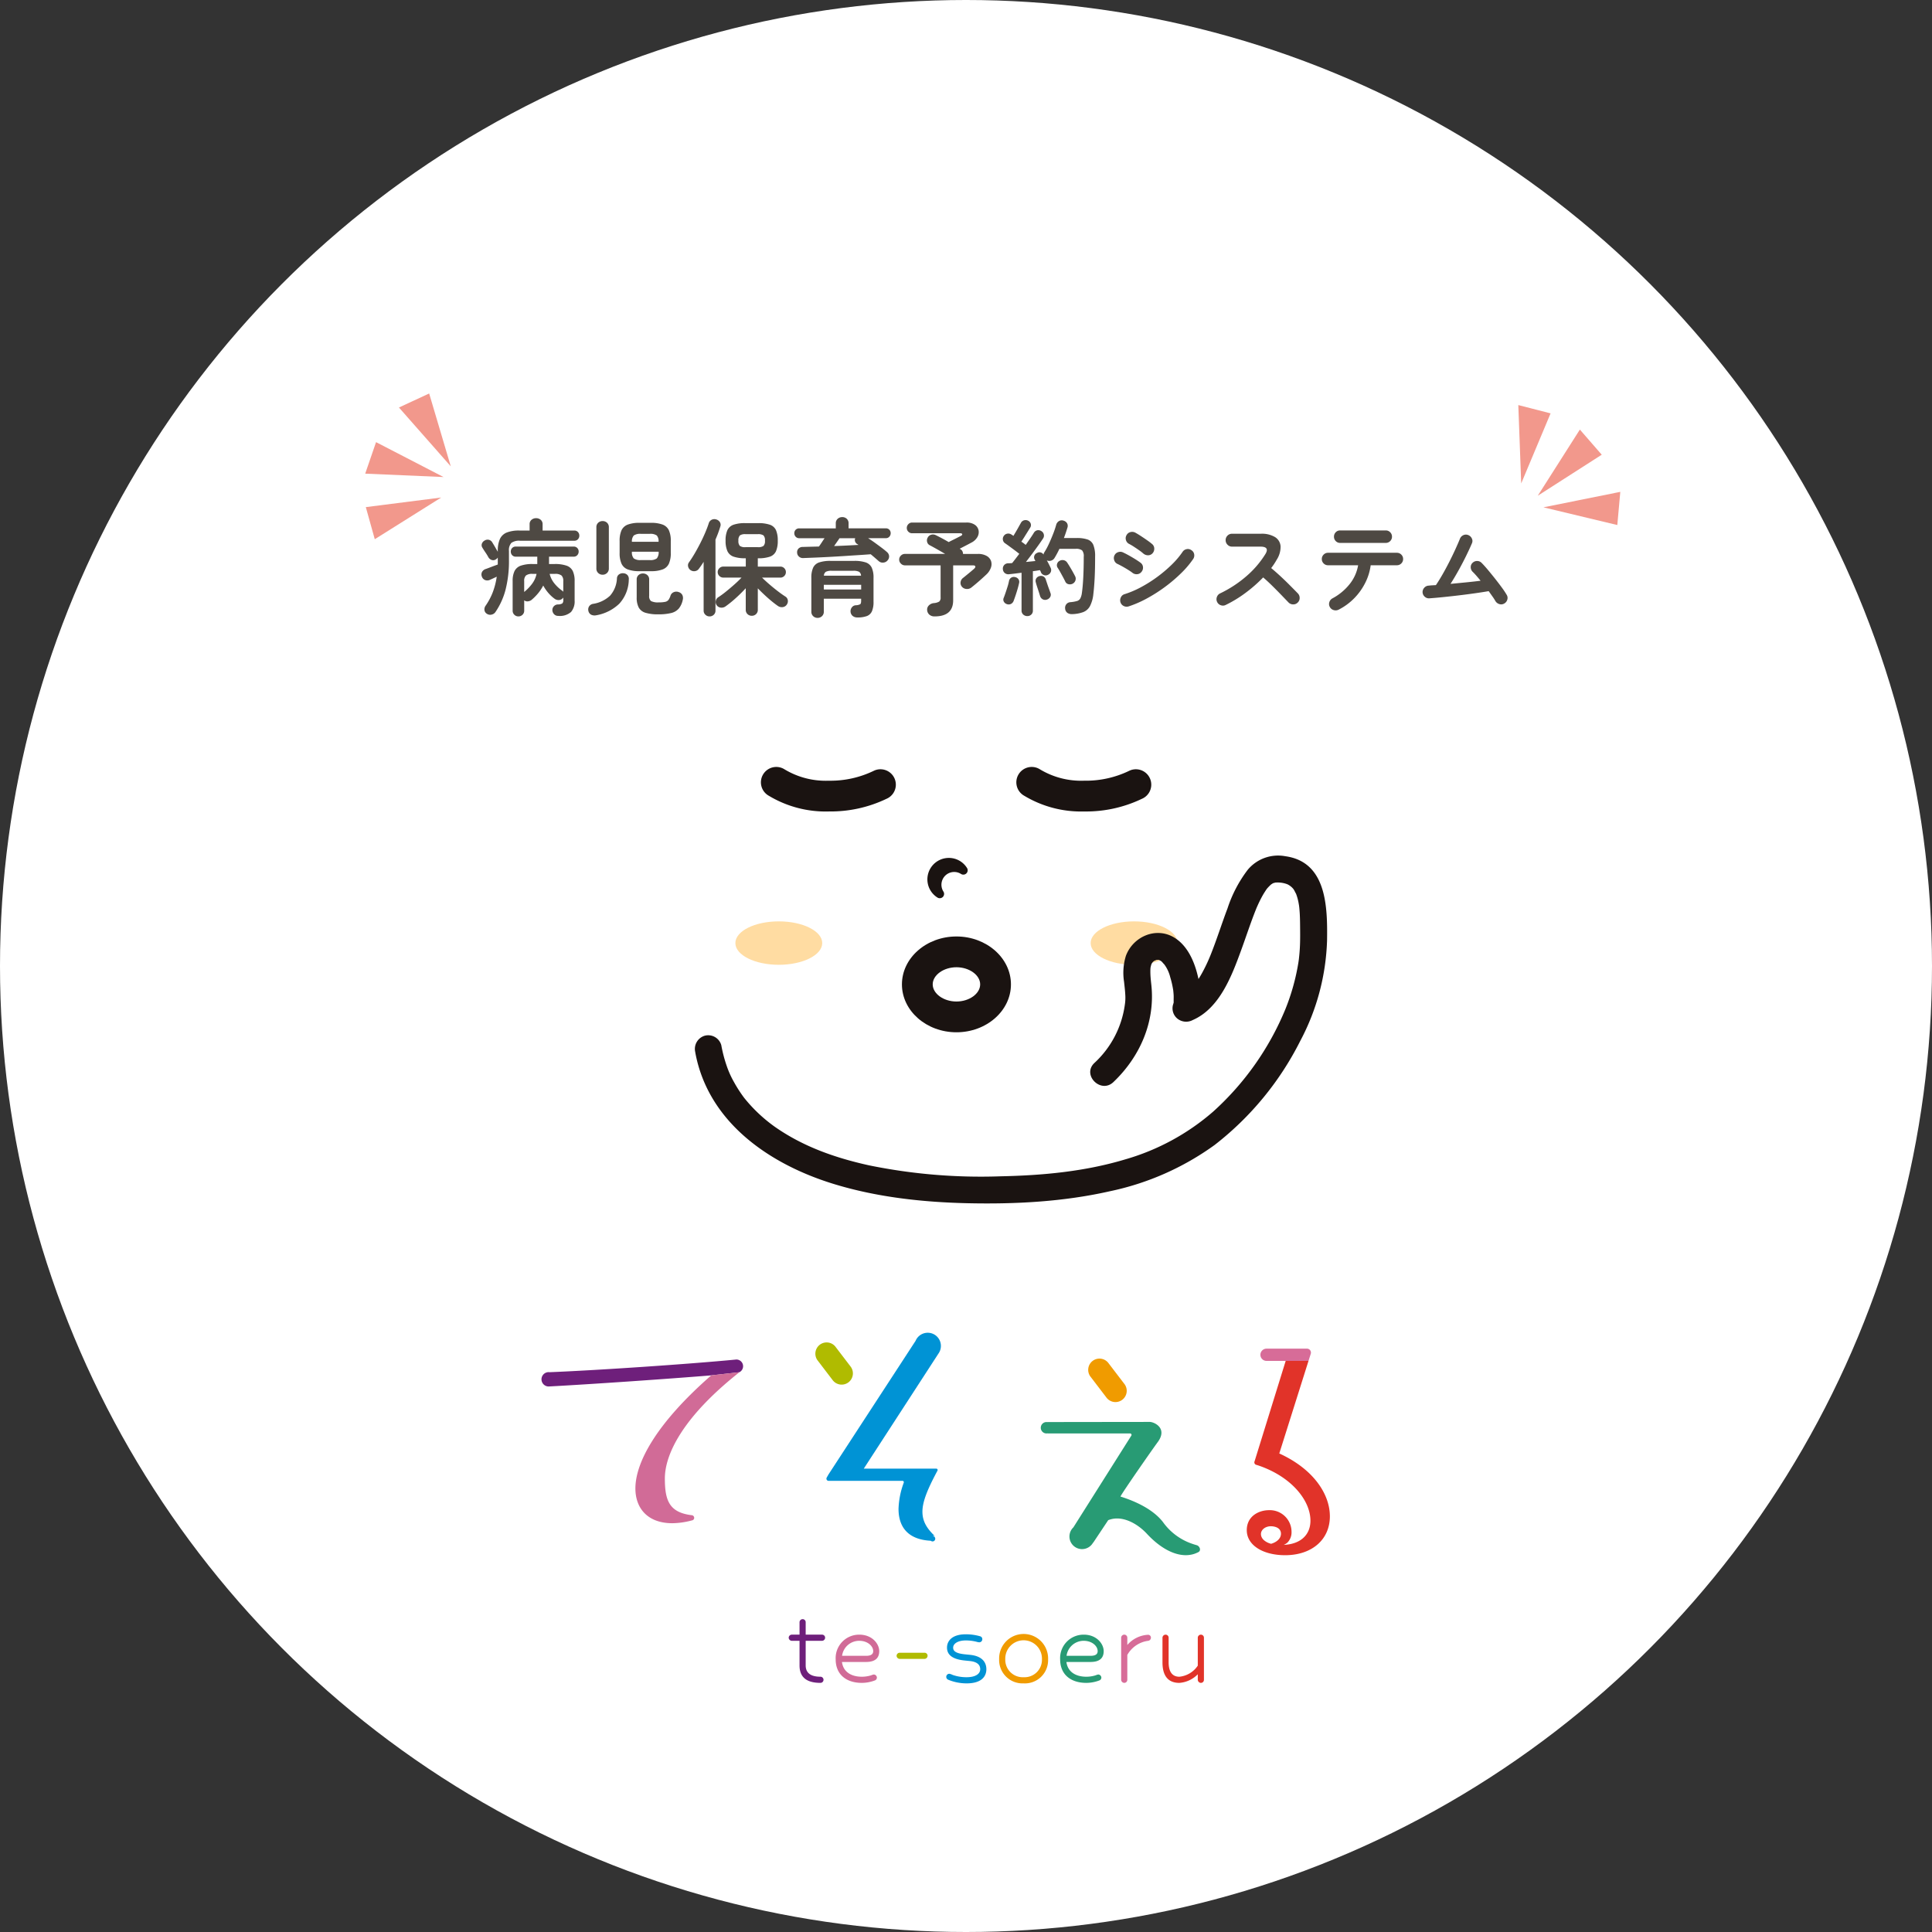 <svg xmlns="http://www.w3.org/2000/svg" xmlns:xlink="http://www.w3.org/1999/xlink" width="446" height="446" viewBox="0 0 446 446"><rect x="0" y="0" width="446" height="446" fill="#333333" stroke="none"/><defs><clipPath id="a"><rect width="182" height="211.529" fill="none"/></clipPath></defs><g transform="translate(-360 -125)"><circle cx="223" cy="223" r="223" transform="translate(360 125)" fill="#fff"/><path d="M-110.832,2.16a1.307,1.307,0,0,1-.924-.372,1.272,1.272,0,0,1-.4-.972V-6a5.189,5.189,0,0,1,.432-2.3,2.544,2.544,0,0,1,1.44-1.248,7.894,7.894,0,0,1,2.736-.384h1.08v-1.7h-4.968a1.072,1.072,0,0,1-.84-.348,1.2,1.2,0,0,1-.312-.828,1.156,1.156,0,0,1,.312-.816,1.091,1.091,0,0,1,.84-.336h13.368a1.091,1.091,0,0,1,.84.336,1.156,1.156,0,0,1,.312.816,1.2,1.2,0,0,1-.312.828,1.072,1.072,0,0,1-.84.348h-5.688v1.7h1.3a7.982,7.982,0,0,1,2.76.384A2.494,2.494,0,0,1-98.268-8.3a5.317,5.317,0,0,1,.42,2.3v4.512a3.752,3.752,0,0,1-.828,2.628,3.93,3.93,0,0,1-2.964.9,1.244,1.244,0,0,1-.936-.372,1.444,1.444,0,0,1-.408-.9,1.273,1.273,0,0,1,.336-.948,1.283,1.283,0,0,1,.936-.42,1.953,1.953,0,0,0,1.02-.24,1.027,1.027,0,0,0,.228-.792v-.552l-.072.072a1.233,1.233,0,0,1-.924.492,1.508,1.508,0,0,1-1.02-.3,8.606,8.606,0,0,1-1.476-1.38,9.766,9.766,0,0,1-1.14-1.668A9.749,9.749,0,0,1-106.26-3.2a12.271,12.271,0,0,1-1.5,1.524,1.608,1.608,0,0,1-.876.36,1.135,1.135,0,0,1-.852-.24V.816a1.272,1.272,0,0,1-.4.972A1.336,1.336,0,0,1-110.832,2.16Zm-7.3-.624a1.167,1.167,0,0,1-.54-.888,1.427,1.427,0,0,1,.276-.96,14.856,14.856,0,0,0,1.62-3.024,16.829,16.829,0,0,0,.948-3.672l-.816.384q-.408.192-.744.336a1.4,1.4,0,0,1-1.116.06,1.263,1.263,0,0,1-.756-.8,1.285,1.285,0,0,1,.048-1.092,1.442,1.442,0,0,1,.84-.66q.288-.1.78-.288t1.044-.4q.552-.2.96-.348v-1.608a1.407,1.407,0,0,1-.5.456,1.113,1.113,0,0,1-.96.084,1.423,1.423,0,0,1-.72-.636,11.775,11.775,0,0,0-.672-1.092q-.432-.636-.7-1.092a1.039,1.039,0,0,1-.108-.948,1.311,1.311,0,0,1,.636-.708,1.28,1.28,0,0,1,1-.156,1.264,1.264,0,0,1,.78.636q.288.456.648,1.08t.6,1.032v-.192a6.483,6.483,0,0,1,.492-2.76,2.947,2.947,0,0,1,1.584-1.488,7.705,7.705,0,0,1,2.916-.456h2.352V-19.1a1.287,1.287,0,0,1,.444-1.044,1.575,1.575,0,0,1,1.044-.372,1.609,1.609,0,0,1,1.068.372,1.287,1.287,0,0,1,.444,1.044v1.44h7.3a1.1,1.1,0,0,1,.864.348,1.2,1.2,0,0,1,.312.828,1.2,1.2,0,0,1-.312.828,1.1,1.1,0,0,1-.864.348h-12.5a3.033,3.033,0,0,0-2.016.5,2.491,2.491,0,0,0-.552,1.872v2.016a26.918,26.918,0,0,1-.78,6.9,16.509,16.509,0,0,1-2.34,5.172,1.437,1.437,0,0,1-.924.6A1.326,1.326,0,0,1-118.128,1.536Zm17.664-5.064V-5.976a1.718,1.718,0,0,0-.408-1.308,2.335,2.335,0,0,0-1.536-.372h-1.2a5.533,5.533,0,0,0,1.032,2.124,8.988,8.988,0,0,0,1.8,1.716.534.534,0,0,1,.168.132Q-100.536-3.6-100.464-3.528Zm-9.024.048a10.822,10.822,0,0,0,1.836-1.908,5.77,5.77,0,0,0,1.02-2.268h-.936a2.287,2.287,0,0,0-1.512.372,1.718,1.718,0,0,0-.408,1.308Zm26.64-4.8a7.467,7.467,0,0,1-2.736-.408,2.594,2.594,0,0,1-1.44-1.332,5.873,5.873,0,0,1-.432-2.46v-2.76a5.857,5.857,0,0,1,.432-2.472,2.6,2.6,0,0,1,1.44-1.32,7.467,7.467,0,0,1,2.736-.408h2.592a7.467,7.467,0,0,1,2.736.408,2.6,2.6,0,0,1,1.44,1.32,5.857,5.857,0,0,1,.432,2.472v2.76a5.873,5.873,0,0,1-.432,2.46,2.594,2.594,0,0,1-1.44,1.332,7.467,7.467,0,0,1-2.736.408Zm4.3,9.96a9.684,9.684,0,0,1-2.94-.36A2.621,2.621,0,0,1-83.052.108a4.893,4.893,0,0,1-.468-2.34v-4.1A1.322,1.322,0,0,1-83.1-7.38a1.484,1.484,0,0,1,1.02-.372,1.484,1.484,0,0,1,1.02.372,1.322,1.322,0,0,1,.42,1.044v3.72a1.427,1.427,0,0,0,.432,1.236,3.552,3.552,0,0,0,1.8.3,6.741,6.741,0,0,0,1.464-.12,1.3,1.3,0,0,0,.756-.444,3.331,3.331,0,0,0,.468-.972,1.3,1.3,0,0,1,.744-.816,1.51,1.51,0,0,1,1.152-.024,1.382,1.382,0,0,1,.852.7,1.649,1.649,0,0,1,.084,1.1,4.615,4.615,0,0,1-.912,2A3.366,3.366,0,0,1-75.564,1.38,12.106,12.106,0,0,1-78.552,1.68Zm-14.3.216a1.859,1.859,0,0,1-1.164-.12,1.288,1.288,0,0,1-.66-.912A1.317,1.317,0,0,1-94.5-.168a1.37,1.37,0,0,1,.948-.576,7.346,7.346,0,0,0,3.888-1.884,6.48,6.48,0,0,0,1.584-4,1.178,1.178,0,0,1,.48-.912A1.5,1.5,0,0,1-86.568-7.8a1.349,1.349,0,0,1,.96.468,1.333,1.333,0,0,1,.264.972,8.424,8.424,0,0,1-2.2,5.592A10.2,10.2,0,0,1-92.856,1.9Zm1.464-9.36a1.432,1.432,0,0,1-1.02-.4,1.368,1.368,0,0,1-.42-1.044v-9.5a1.359,1.359,0,0,1,.42-1.056,1.457,1.457,0,0,1,1.02-.384,1.457,1.457,0,0,1,1.02.384,1.359,1.359,0,0,1,.42,1.056v9.5a1.368,1.368,0,0,1-.42,1.044A1.432,1.432,0,0,1-91.392-7.464Zm8.856-3.384h1.992a2.516,2.516,0,0,0,1.668-.384,2.242,2.242,0,0,0,.42-1.536h-6.168a2.087,2.087,0,0,0,.42,1.536A2.576,2.576,0,0,0-82.536-10.848Zm-2.088-4.224h6.144a1.955,1.955,0,0,0-.408-1.452,2.583,2.583,0,0,0-1.656-.372h-1.992a2.583,2.583,0,0,0-1.656.372A2.019,2.019,0,0,0-84.624-15.072ZM-56.952,2.016a1.384,1.384,0,0,1-.984-.384A1.32,1.32,0,0,1-58.344.624V-4.344q-1.032,1.128-2.292,2.268A25.112,25.112,0,0,1-63.024-.144,1.555,1.555,0,0,1-64.1.132a1.292,1.292,0,0,1-.96-.564,1.26,1.26,0,0,1-.2-1,1.222,1.222,0,0,1,.564-.828,20.135,20.135,0,0,0,1.776-1.3q.984-.792,1.956-1.656t1.644-1.584h-4.2a1.266,1.266,0,0,1-.912-.372,1.207,1.207,0,0,1-.384-.9,1.207,1.207,0,0,1,.384-.9,1.266,1.266,0,0,1,.912-.372h5.184v-1.92h-.12a7.931,7.931,0,0,1-2.7-.372,2.433,2.433,0,0,1-1.416-1.26A5.761,5.761,0,0,1-63-15.312a5.746,5.746,0,0,1,.42-2.436A2.441,2.441,0,0,1-61.176-19a7.913,7.913,0,0,1,2.712-.372h2.976A8.02,8.02,0,0,1-52.764-19a2.394,2.394,0,0,1,1.4,1.248,5.9,5.9,0,0,1,.408,2.436,5.91,5.91,0,0,1-.408,2.424,2.387,2.387,0,0,1-1.4,1.26,8.02,8.02,0,0,1-2.724.372h-.072v1.92h5.184a1.254,1.254,0,0,1,.924.372,1.226,1.226,0,0,1,.372.9,1.226,1.226,0,0,1-.372.9,1.254,1.254,0,0,1-.924.372h-4.2q.672.672,1.644,1.512t1.968,1.608q1,.768,1.764,1.248a1.2,1.2,0,0,1,.564.852,1.34,1.34,0,0,1-.228,1A1.294,1.294,0,0,1-49.8.012,1.542,1.542,0,0,1-50.9-.24q-.7-.48-1.512-1.152t-1.632-1.44Q-54.864-3.6-55.56-4.32V.624a1.32,1.32,0,0,1-.408,1.008A1.384,1.384,0,0,1-56.952,2.016ZM-66.7,2.16a1.355,1.355,0,0,1-.96-.384,1.264,1.264,0,0,1-.408-.96V-10.44q-.552.888-1.1,1.608a1.309,1.309,0,0,1-.888.54,1.439,1.439,0,0,1-1.032-.228,1.388,1.388,0,0,1-.564-.852,1.151,1.151,0,0,1,.2-.948q.672-.936,1.356-2.112t1.308-2.412q.624-1.236,1.116-2.4t.78-2.076a1.323,1.323,0,0,1,.7-.84,1.4,1.4,0,0,1,1.08-.048,1.418,1.418,0,0,1,.8.612,1.2,1.2,0,0,1,.084,1.044q-.216.72-.492,1.464t-.612,1.512V.792a1.282,1.282,0,0,1-.408,1A1.378,1.378,0,0,1-66.7,2.16Zm8.3-15.984h2.832a2.135,2.135,0,0,0,1.32-.288,1.579,1.579,0,0,0,.336-1.2,1.621,1.621,0,0,0-.336-1.224,2.135,2.135,0,0,0-1.32-.288h-2.832a2.083,2.083,0,0,0-1.3.288,1.621,1.621,0,0,0-.336,1.224,1.579,1.579,0,0,0,.336,1.2A2.083,2.083,0,0,0-58.392-13.824ZM-41.76,2.5a1.432,1.432,0,0,1-1.02-.4,1.368,1.368,0,0,1-.42-1.044V-6.72a5.508,5.508,0,0,1,.42-2.388,2.367,2.367,0,0,1,1.392-1.2,8.116,8.116,0,0,1,2.652-.348h5.424a8.116,8.116,0,0,1,2.652.348,2.367,2.367,0,0,1,1.392,1.2,5.508,5.508,0,0,1,.42,2.388v5.5A5.39,5.39,0,0,1-29.208.96a2.1,2.1,0,0,1-1.164,1.116,6.027,6.027,0,0,1-2.2.324,1.621,1.621,0,0,1-1.116-.372,1.418,1.418,0,0,1-.468-1,1.416,1.416,0,0,1,.312-.96,1.192,1.192,0,0,1,.864-.48,2.376,2.376,0,0,0,1.056-.24q.216-.168.216-.792v-.48H-40.32V1.056A1.368,1.368,0,0,1-40.74,2.1,1.432,1.432,0,0,1-41.76,2.5Zm14.136-13.08-.852-.744q-.468-.408-1.02-.864-1.272.1-2.856.2t-3.312.216q-1.728.108-3.444.2t-3.252.156l-2.712.108a1.346,1.346,0,0,1-.984-.336,1.264,1.264,0,0,1-.432-.936,1.191,1.191,0,0,1,.336-.936,1.363,1.363,0,0,1,1.008-.36q.816-.024,1.752-.048l1.944-.048q.312-.432.648-.948t.648-.972h-5.832a1.072,1.072,0,0,1-.84-.348,1.168,1.168,0,0,1-.312-.8,1.114,1.114,0,0,1,.312-.8,1.112,1.112,0,0,1,.84-.324h8.424V-19.3a1.351,1.351,0,0,1,.444-1.08,1.545,1.545,0,0,1,1.044-.384,1.489,1.489,0,0,1,1.044.384,1.39,1.39,0,0,1,.42,1.08v1.128h8.568a1.1,1.1,0,0,1,.852.324,1.139,1.139,0,0,1,.3.8,1.2,1.2,0,0,1-.3.8,1.064,1.064,0,0,1-.852.348H-30.1q.792.5,1.608,1.092t1.548,1.14q.732.552,1.212.984a1.355,1.355,0,0,1,.48.912,1.338,1.338,0,0,1-.36,1.008,1.382,1.382,0,0,1-.984.5A1.33,1.33,0,0,1-27.624-10.584Zm-12.7,6.528H-31.7v-1.08H-40.32Zm.024-3.192h8.568a1.107,1.107,0,0,0-.456-.9,2.827,2.827,0,0,0-1.344-.228H-38.5a2.827,2.827,0,0,0-1.344.228A1.107,1.107,0,0,0-40.3-7.248Zm2.352-6.84q1.488-.048,2.94-.12t2.7-.144a.866.866,0,0,1-.168-.108.449.449,0,0,0-.144-.084,1.174,1.174,0,0,1-.492-.624,1.064,1.064,0,0,1,.036-.72H-36.7q-.24.36-.576.84ZM-14.76,2.16a1.763,1.763,0,0,1-1.176-.384A1.511,1.511,0,0,1-16.464.744,1.319,1.319,0,0,1-16.1-.348a1.864,1.864,0,0,1,1.176-.564,2.827,2.827,0,0,0,1.248-.36,1.2,1.2,0,0,0,.312-.984V-9.624H-21.6a1.266,1.266,0,0,1-.924-.4,1.266,1.266,0,0,1-.4-.924,1.254,1.254,0,0,1,.4-.936,1.286,1.286,0,0,1,.924-.384h9.288q-.936-.552-1.908-1.1t-1.668-.912a1.136,1.136,0,0,1-.588-.768,1.276,1.276,0,0,1,.132-.984,1.3,1.3,0,0,1,.84-.672,1.426,1.426,0,0,1,1.056.12q.552.264,1.344.684t1.608.9q.408-.216.984-.5t1.092-.552q.516-.264.708-.36.384-.192.336-.408t-.456-.216H-19.944a1.178,1.178,0,0,1-.864-.36,1.178,1.178,0,0,1-.36-.864,1.218,1.218,0,0,1,.36-.876,1.16,1.16,0,0,1,.864-.372h12.5A3.321,3.321,0,0,1-5.472-19,2.058,2.058,0,0,1-4.6-17.724a2.258,2.258,0,0,1-.252,1.536,3.31,3.31,0,0,1-1.44,1.332q-.528.288-1.248.66l-1.416.732.192.12a1.106,1.106,0,0,1,.444.48,1.424,1.424,0,0,1,.132.6h3.432a3.95,3.95,0,0,1,1.992.444,2.233,2.233,0,0,1,1.032,1.152,2.321,2.321,0,0,1-.012,1.56A3.991,3.991,0,0,1-2.856-7.464q-.432.408-1.032.948T-5.112-5.448q-.624.528-1.176.96a1.534,1.534,0,0,1-1.1.312A1.473,1.473,0,0,1-8.448-4.7a1.342,1.342,0,0,1-.3-1.068,1.445,1.445,0,0,1,.588-.972q.36-.288.864-.7t.96-.792q.456-.384.672-.576.384-.336.312-.576t-.552-.24h-4.56V-1.56Q-10.464,2.16-14.76,2.16ZM6.648,2.088a1.356,1.356,0,0,1-.924-.348,1.2,1.2,0,0,1-.4-.948V-7.92q-.816.1-1.548.192T2.5-7.584a1.32,1.32,0,0,1-1.044-.264,1.259,1.259,0,0,1-.444-.888A1.24,1.24,0,0,1,1.3-9.684a1.257,1.257,0,0,1,.96-.42q.192,0,.42-.012t.468-.036q.336-.408.768-.972T4.8-12.288q-.408-.336-1.068-.828t-1.284-.948q-.624-.456-.912-.648A1.142,1.142,0,0,1,1.02-15.5a1.185,1.185,0,0,1,.2-.912,1.19,1.19,0,0,1,.8-.528,1.239,1.239,0,0,1,.948.192,1.752,1.752,0,0,1,.216.132q.12.084.264.18.264-.432.588-.984t.624-1.092q.3-.54.492-.876a1.183,1.183,0,0,1,.744-.636,1.31,1.31,0,0,1,.936.084,1.184,1.184,0,0,1,.6.66,1.065,1.065,0,0,1-.1.924q-.264.432-.648,1.044T5.928-16.1q-.384.6-.648,1.008a11.935,11.935,0,0,1,1.008.744q.552-.792,1.044-1.512t.8-1.224a1.242,1.242,0,0,1,.792-.636,1.273,1.273,0,0,1,.96.18,1.168,1.168,0,0,1,.576.768,1.143,1.143,0,0,1-.168.936q-.456.7-1.116,1.62t-1.4,1.92q-.744,1-1.44,1.884.576-.048,1.14-.108t1.044-.108l-.168-.336a1.055,1.055,0,0,1-.06-.912,1.058,1.058,0,0,1,.588-.6,1.092,1.092,0,0,1,1.512.36,1.3,1.3,0,0,1,.168-.48,17.015,17.015,0,0,0,1.08-2q.528-1.14.984-2.316a19.857,19.857,0,0,0,.7-2.088,1.434,1.434,0,0,1,.672-.864,1.271,1.271,0,0,1,1.056-.072,1.343,1.343,0,0,1,.78.588,1.257,1.257,0,0,1,.084,1.02q-.168.552-.372,1.164T15.1-15.936h2.952a7.574,7.574,0,0,1,2.5.336,2.247,2.247,0,0,1,1.344,1.26,6.87,6.87,0,0,1,.408,2.676q0,2.976-.108,5.04t-.3,3.648A7.758,7.758,0,0,1,21.132-.24,3.022,3.022,0,0,1,19.6,1.152a7.843,7.843,0,0,1-2.58.48,1.842,1.842,0,0,1-1.08-.264,1.3,1.3,0,0,1-.552-.984A1.326,1.326,0,0,1,15.66-.648a1.293,1.293,0,0,1,.948-.48,7.746,7.746,0,0,0,1.512-.264,1.279,1.279,0,0,0,.768-.6,3.728,3.728,0,0,0,.36-1.224q.216-1.488.324-3.66t.108-4.716a2.074,2.074,0,0,0-.384-1.5,2.344,2.344,0,0,0-1.512-.348h-3.72a21.334,21.334,0,0,1-1.128,2.112,1.4,1.4,0,0,1-.78.612,1.389,1.389,0,0,1-1-.06q.264.456.492.912t.372.768a1.164,1.164,0,0,1,.072.948,1.238,1.238,0,0,1-.672.708,1.124,1.124,0,0,1-.96.048,1.166,1.166,0,0,1-.672-.648.783.783,0,0,0-.084-.228q-.06-.108-.132-.252-.312.048-.732.12t-.9.12V.792a1.235,1.235,0,0,1-.372.948A1.3,1.3,0,0,1,6.648,2.088Zm-4.7-2.76a1.2,1.2,0,0,1-.7-.552A.962.962,0,0,1,1.2-2.112q.192-.48.432-1.188T2.1-4.74A10.909,10.909,0,0,0,2.424-6a1.147,1.147,0,0,1,.528-.792,1.141,1.141,0,0,1,.888-.12,1.2,1.2,0,0,1,.756.468,1.093,1.093,0,0,1,.156.924q-.12.576-.336,1.32T3.96-2.736q-.24.72-.432,1.224a1.325,1.325,0,0,1-.624.78A1.2,1.2,0,0,1,1.944-.672ZM17.136-5.4a1.361,1.361,0,0,1-.972.12,1.021,1.021,0,0,1-.732-.576q-.216-.456-.54-1.056T14.244-8.1q-.324-.588-.588-.972a1.03,1.03,0,0,1-.132-.876,1.135,1.135,0,0,1,.564-.708,1.33,1.33,0,0,1,.948-.168,1.266,1.266,0,0,1,.8.528q.264.384.612.96t.684,1.176q.336.6.552,1.032a1.252,1.252,0,0,1,.084.972A1.285,1.285,0,0,1,17.136-5.4ZM11.184-1.728a1.213,1.213,0,0,1-.948-.048A1.266,1.266,0,0,1,9.6-2.544q-.12-.408-.312-1T8.9-4.728q-.192-.6-.288-.984a1.081,1.081,0,0,1,.12-.924A1.224,1.224,0,0,1,9.5-7.152a1.174,1.174,0,0,1,.888.108,1.17,1.17,0,0,1,.552.756l.312.936q.192.576.4,1.14t.324.924a1.037,1.037,0,0,1-.036.96A1.327,1.327,0,0,1,11.184-1.728ZM30.024-.144a1.52,1.52,0,0,1-1.14-.108,1.432,1.432,0,0,1-.732-.876,1.5,1.5,0,0,1,.108-1.128,1.338,1.338,0,0,1,.852-.72,21.844,21.844,0,0,0,3.78-1.608,30.891,30.891,0,0,0,3.744-2.364,31.307,31.307,0,0,0,3.336-2.82A19.438,19.438,0,0,0,42.5-12.744a1.416,1.416,0,0,1,.936-.624,1.365,1.365,0,0,1,1.1.24,1.353,1.353,0,0,1,.636.936,1.456,1.456,0,0,1-.228,1.1,21.653,21.653,0,0,1-2.808,3.3A34.867,34.867,0,0,1,38.4-4.62a35.582,35.582,0,0,1-4.2,2.664A24.922,24.922,0,0,1,30.024-.144Zm3.432-12.192a9.425,9.425,0,0,0-.948-.744q-.612-.432-1.26-.852a12.021,12.021,0,0,0-1.128-.66,1.4,1.4,0,0,1-.7-.888,1.393,1.393,0,0,1,.144-1.128,1.381,1.381,0,0,1,.912-.7,1.532,1.532,0,0,1,1.128.144q.528.288,1.284.78t1.476,1a13.211,13.211,0,0,1,1.128.864,1.362,1.362,0,0,1,.468,1.032,1.52,1.52,0,0,1-.4,1.08,1.373,1.373,0,0,1-1.032.456A1.684,1.684,0,0,1,33.456-12.336ZM30.912-7.92a11.424,11.424,0,0,0-.972-.66q-.636-.4-1.32-.78t-1.164-.6a1.382,1.382,0,0,1-.744-.864,1.447,1.447,0,0,1,.072-1.128,1.423,1.423,0,0,1,.876-.732,1.456,1.456,0,0,1,1.116.084q.576.264,1.356.7t1.524.9q.744.468,1.176.8a1.362,1.362,0,0,1,.528,1A1.453,1.453,0,0,1,33-8.112a1.362,1.362,0,0,1-1,.528A1.5,1.5,0,0,1,30.912-7.92ZM52.44-.48a1.386,1.386,0,0,1-1.116.06,1.424,1.424,0,0,1-.852-.756,1.42,1.42,0,0,1-.06-1.128,1.438,1.438,0,0,1,.732-.84,27.123,27.123,0,0,0,6.108-4,22.179,22.179,0,0,0,4.356-5.076q1.056-1.728-1.152-1.728H53.9a1.39,1.39,0,0,1-1.032-.444,1.448,1.448,0,0,1-.432-1.044,1.436,1.436,0,0,1,.432-1.056A1.408,1.408,0,0,1,53.9-16.92h6.648a5.891,5.891,0,0,1,3.312.78,2.72,2.72,0,0,1,1.26,2.124,5.485,5.485,0,0,1-.9,3.1A14.742,14.742,0,0,1,62.952-9q1.1.912,2.268,2T67.4-4.884q1.02,1.02,1.716,1.74a1.481,1.481,0,0,1,.408,1.056,1.4,1.4,0,0,1-.456,1.056,1.4,1.4,0,0,1-1.056.42,1.479,1.479,0,0,1-1.056-.444L65.328-2.748q-.984-1.02-2.088-2.112T61.1-6.84a32.675,32.675,0,0,1-4.068,3.564A28.02,28.02,0,0,1,52.44-.48ZM78.528.6a1.536,1.536,0,0,1-1.116.108,1.437,1.437,0,0,1-.9-.684,1.369,1.369,0,0,1-.144-1.116,1.484,1.484,0,0,1,.7-.9,12.659,12.659,0,0,0,4.02-3.336,9.48,9.48,0,0,0,1.932-4.32H76.08a1.389,1.389,0,0,1-1.02-.42,1.389,1.389,0,0,1-.42-1.02,1.389,1.389,0,0,1,.42-1.02,1.389,1.389,0,0,1,1.02-.42H91.968a1.389,1.389,0,0,1,1.02.42,1.389,1.389,0,0,1,.42,1.02,1.389,1.389,0,0,1-.42,1.02,1.389,1.389,0,0,1-1.02.42H85.92a12.57,12.57,0,0,1-1.236,4.02,14.12,14.12,0,0,1-2.532,3.564A13.7,13.7,0,0,1,78.528.6Zm.336-15.408a1.349,1.349,0,0,1-1.008-.42,1.41,1.41,0,0,1-.408-1.02,1.41,1.41,0,0,1,.408-1.02,1.349,1.349,0,0,1,1.008-.42H89.4a1.389,1.389,0,0,1,1.02.42,1.389,1.389,0,0,1,.42,1.02,1.389,1.389,0,0,1-.42,1.02,1.389,1.389,0,0,1-1.02.42ZM116.712-.792a1.358,1.358,0,0,1-1.116.1,1.582,1.582,0,0,1-.9-.72,11.237,11.237,0,0,0-.648-1.008Q113.64-3,113.16-3.672q-1.392.24-3.168.492t-3.684.48q-1.908.228-3.684.408t-3.144.276a1.4,1.4,0,0,1-1.068-.36A1.447,1.447,0,0,1,97.9-3.384a1.453,1.453,0,0,1,.4-1.08,1.417,1.417,0,0,1,1.02-.48q.384-.048.792-.072l.864-.048q.72-1.056,1.524-2.46t1.572-2.916q.768-1.512,1.4-2.9t1.044-2.4a1.47,1.47,0,0,1,.768-.84,1.386,1.386,0,0,1,1.128-.048,1.51,1.51,0,0,1,.852.78,1.274,1.274,0,0,1,.036,1.116q-.528,1.248-1.32,2.868t-1.728,3.312q-.936,1.692-1.9,3.2,1.776-.168,3.588-.348t3.348-.372q-.5-.624-.984-1.176t-.888-.936a1.488,1.488,0,0,1-.4-1.056,1.337,1.337,0,0,1,.468-1.008,1.444,1.444,0,0,1,1.056-.384,1.414,1.414,0,0,1,1.008.456q.624.624,1.44,1.6t1.668,2.052q.852,1.08,1.572,2.064a18.378,18.378,0,0,1,1.1,1.656,1.328,1.328,0,0,1,.12,1.128A1.468,1.468,0,0,1,116.712-.792Z" transform="translate(590.5 265.137)" fill="#4e4943"/><g transform="translate(734.044 218.511) rotate(90)"><path d="M29.893,25.843l-15.27-9.717,5.805-5.048Z" transform="translate(-8.968 -6.793)" fill="#f2988c"/><path d="M0,49.063l18.087-.668L1.914,41.612Z" transform="translate(0 -25.519)" fill="#f2988c"/><path d="M55.372,17.744,59.461.689,51.8,0Z" transform="translate(-31.767)" fill="#f2988c"/></g><g transform="translate(434.744 229.087) rotate(-30)"><path d="M29.893,25.843l-15.27-9.717,5.805-5.048Z" transform="translate(-8.968 -6.793)" fill="#f2988c"/><path d="M0,49.063l18.087-.668L1.914,41.612Z" transform="translate(0 -25.519)" fill="#f2988c"/><path d="M55.372,17.744,59.461.689,51.8,0Z" transform="translate(-31.767)" fill="#f2988c"/></g><g transform="translate(485 302.074)"><g clip-path="url(#a)"><path d="M88.485,100.155A2.6,2.6,0,1,0,92.612,97l-3.555-4.656A2.6,2.6,0,1,0,84.93,95.5Z" transform="translate(41.883 45.323)" fill="#f09b00"/><path d="M113.078,129.506c-.426-.12-.841-.25-1.24-.392a13.686,13.686,0,0,1-6.591-4.951c-1.537-2.011-4.558-4.251-9.819-5.9.3-.759,7.736-11.431,8.629-12.6,2.333-3.223-.895-4.628-1.854-4.628s-15.765.019-23.648.03v.021l-.206-.021a1.315,1.315,0,1,0,0,2.63,1.35,1.35,0,0,0,.269-.028v.028H97.61a.334.334,0,0,1,.307.533l-.359.567-13,20.581a2.91,2.91,0,1,0,4.55,3.519l.03.016,3.464-5.2a5.577,5.577,0,0,1,2.053-.385c2.439,0,5.069,1.54,6.994,3.657,3.018,3.208,6.16,4.814,8.856,4.814a6.661,6.661,0,0,0,1.312-.132,5.726,5.726,0,0,0,1.29-.428c.453-.2.684-.32.684-.835a1.129,1.129,0,0,0-.717-.9" transform="translate(38.229 50.14)" fill="#289b74"/><path d="M49.928,98.015a2.6,2.6,0,0,0,.488-3.639l-3.555-4.656a2.6,2.6,0,0,0-4.127,3.151l3.555,4.656a2.6,2.6,0,0,0,3.639.488" transform="translate(20.943 44.018)" fill="#b0bb00"/><path d="M69.88,92l.03-.046,0,0a3.041,3.041,0,1,0-5.37-2.807L44.43,120l-.371.658a.512.512,0,0,0,.359.811H61.586a.321.321,0,0,1,.242.362c-.04.118-.084.238-.123.356a18.813,18.813,0,0,0-1.1,5.762c0,4.1,2.12,7.08,7.441,7.345a.624.624,0,1,0,.44-1.091.49.49,0,0,1,.567.073c-1.947-1.831-2.931-3.5-2.931-5.686,0-2.265,1.121-5.042,3.229-9.02.085-.162.171-.322.26-.486a.322.322,0,0,0-.259-.44H52.586L69.853,92.037Z" transform="translate(21.819 43.312)" fill="#0093d5"/><path d="M46.543,92.959a1.551,1.551,0,0,0-1.552-1.552h-.018c-11.032,1.07-32.583,2.512-43.133,2.928l-.181-.018a1.607,1.607,0,0,0-.353.039H1.278v.009a1.655,1.655,0,0,0,.382,3.266h.018c9.757-.516,28.223-1.8,37.52-2.566l6.483-.724a1.546,1.546,0,0,0,.862-1.381" transform="translate(0 45.362)" fill="#6e1f7b"/><path d="M32.005,94.09C19.366,105.127,14.49,114.173,14.49,120.206c0,4.49,2.759,8.019,8.533,8.019a18.091,18.091,0,0,0,4.389-.619l.132-.031a.607.607,0,0,0,.522-.582.626.626,0,0,0-.625-.625c-5.134-.642-6.15-3.4-6.15-8.472,0-5.454,3.968-14.053,17.186-24.512v-.006l.015-.01Z" transform="translate(7.191 46.335)" fill="#d16b97"/><path d="M116.323,112.986l6.733-21.335-.033-.033h-1.617a1.523,1.523,0,0,0,.628.136,1.523,1.523,0,0,1-.628-.136H117.8l-6.925,22.345-.256.827a.593.593,0,0,0,.459.842c.47.148.428.132.79.26,7.441,2.653,11.644,8.032,11.644,12.621,0,3.015-1.99,5.388-6.16,5.58a3.61,3.61,0,0,0,.835-.512,3.382,3.382,0,0,0,.962-2.5,5.011,5.011,0,0,0-5.2-5c-2.31,0-5.134,1.347-5.134,4.619,0,3.465,3.721,5.776,8.853,5.776,6.1,0,10.33-3.53,10.33-8.984,0-5.005-3.655-10.845-11.675-14.5m-5.12.775a1.118,1.118,0,0,1,.4-.073,1.118,1.118,0,0,0-.4.073m3.259,20.077A3.863,3.863,0,0,1,112.77,133a2.174,2.174,0,0,1-.5-.646,1.7,1.7,0,0,1-.183-.766,1.482,1.482,0,0,1,.172-.685,1.82,1.82,0,0,1,.477-.573,2.219,2.219,0,0,1,.337-.221,2.771,2.771,0,0,1,1.324-.316,3.647,3.647,0,0,1,.985.142,2.575,2.575,0,0,1,.386.145,1.728,1.728,0,0,1,.66.525,1.51,1.51,0,0,1,.28.92c0,1.091-.964,1.924-2.246,2.309" transform="translate(54.001 45.467)" fill="#e13329"/><path d="M119.9,92.238a1.556,1.556,0,0,0,.465.317h1.617l.033.031.133-.423.376-1.187a.917.917,0,0,0-.907-1.245h-9.287a1.413,1.413,0,0,0,0,2.826l.024,0h8.008a1.556,1.556,0,0,1-.465-.317" transform="translate(55.045 44.531)" fill="#d76c98"/><path d="M111.624,119.492a2.175,2.175,0,0,1-.5-.646,2.175,2.175,0,0,0,.5.646" transform="translate(55.147 58.979)" fill="#1a1311"/><path d="M113.15,120.111a3.862,3.862,0,0,1-1.692-.833,3.862,3.862,0,0,0,1.692.833" transform="translate(55.313 59.194)" fill="#1a1311"/><path d="M112.545,117.134h0a3.649,3.649,0,0,1,.986.142,3.649,3.649,0,0,0-.986-.142" transform="translate(55.852 58.13)" fill="#1a1311"/><path d="M114.12,117.851a1.72,1.72,0,0,0-.658-.524,1.72,1.72,0,0,1,.658.524" transform="translate(56.308 58.226)" fill="#1a1311"/><path d="M40.642,136.462h-1.79a.742.742,0,0,1-.711-.711.722.722,0,0,1,.711-.709h1.79v-2.868a.719.719,0,0,1,.709-.709.7.7,0,0,1,.711.709v2.868h3.777a.7.7,0,0,1,.709.709.721.721,0,0,1-.709.711H42.062v5.68c0,1.733,1.164,2.612,3.407,2.612a.71.71,0,1,1,0,1.42c-3.492,0-4.827-1.562-4.827-4.032Z" transform="translate(18.929 65.241)" fill="#6e1f7b"/><path d="M50.843,133.856c2.982,0,4.6,2.129,4.6,3.805,0,1.363-.681,2.5-3.039,2.5H46.839c.284,2.273,2.131,3.408,4.6,3.408a7.291,7.291,0,0,0,2.186-.341,2.08,2.08,0,0,1,.569-.171.741.741,0,0,1,.709.709.7.7,0,0,1-.455.654,8.593,8.593,0,0,1-3.009.569c-3.634,0-6.049-1.96-6.049-5.424a5.413,5.413,0,0,1,5.452-5.708m1.591,4.884c1.136,0,1.619-.4,1.619-1.079,0-1.164-1.278-2.385-3.209-2.385a3.98,3.98,0,0,0-3.976,3.464Z" transform="translate(22.526 66.428)" fill="#d16b97"/><path d="M61.942,137.355a.722.722,0,0,1-.709.711H55.5a.742.742,0,0,1-.711-.711.721.721,0,0,1,.711-.709h5.737a.7.7,0,0,1,.709.709" transform="translate(27.188 67.813)" fill="#b0bb00"/><path d="M64.042,136.894c0,.851.766,1.335,2.755,1.534l1.136.114c2.9.284,3.777,1.818,3.777,3.322,0,1.534-.965,3.266-4.571,3.266a11.089,11.089,0,0,1-4.26-.851.711.711,0,0,1,.313-1.363,2.953,2.953,0,0,1,.709.254,9.677,9.677,0,0,0,3.238.54c2.044,0,3.151-.766,3.151-1.846,0-.994-.681-1.731-2.469-1.9l-1.137-.114c-3.38-.341-4.061-1.733-4.061-2.982,0-1.392,1-3.067,4.345-3.067a11.945,11.945,0,0,1,3.293.455.676.676,0,0,1,.512.681.7.7,0,0,1-.709.711,2.474,2.474,0,0,1-.6-.114,10.108,10.108,0,0,0-2.5-.313c-1.846,0-2.925.739-2.925,1.676" transform="translate(30.992 66.4)" fill="#0093d5"/><path d="M76.261,145.139a5.4,5.4,0,0,1-5.651-5.595,5.653,5.653,0,1,1,11.3.057,5.353,5.353,0,0,1-5.651,5.538m0-1.42a4.013,4.013,0,0,0,4.231-4.118,4.234,4.234,0,1,0-8.463-.057,4.026,4.026,0,0,0,4.231,4.175" transform="translate(35.041 66.39)" fill="#f09b00"/><path d="M85.474,133.856c2.982,0,4.6,2.129,4.6,3.805,0,1.363-.681,2.5-3.039,2.5H81.47c.284,2.273,2.131,3.408,4.6,3.408a7.291,7.291,0,0,0,2.186-.341,2.08,2.08,0,0,1,.569-.171.742.742,0,0,1,.709.709.7.7,0,0,1-.455.654,8.592,8.592,0,0,1-3.009.569c-3.634,0-6.049-1.96-6.049-5.424a5.413,5.413,0,0,1,5.452-5.708m1.591,4.884c1.136,0,1.619-.4,1.619-1.079,0-1.164-1.278-2.385-3.209-2.385A3.979,3.979,0,0,0,81.5,138.74Z" transform="translate(39.712 66.428)" fill="#289b74"/><path d="M89.434,134.566a.722.722,0,0,1,.711-.711.7.7,0,0,1,.709.711v1.676a6.788,6.788,0,0,1,4.772-2.357.649.649,0,0,1,.681.652.736.736,0,0,1-.624.739,6.484,6.484,0,0,0-4.828,3.265v5.737a.7.7,0,0,1-.709.709.741.741,0,0,1-.711-.709Z" transform="translate(44.383 66.428)" fill="#d76c98"/><path d="M103.96,143a6.6,6.6,0,0,1-4.26,1.989c-2.129,0-3.89-1.107-3.89-4.743v-5.68a.722.722,0,0,1,.711-.709.7.7,0,0,1,.709.709v5.68c0,2.33.965,3.323,2.47,3.323a5.79,5.79,0,0,0,4.26-2.556v-6.447a.722.722,0,0,1,.711-.709.7.7,0,0,1,.709.709v9.712a.7.7,0,0,1-.709.711.742.742,0,0,1-.711-.711Z" transform="translate(47.547 66.428)" fill="#e13329"/><path d="M104.777,28.82c0,2.768-4.489,5.012-10.025,5.012S84.727,31.589,84.727,28.82s4.489-5.012,10.025-5.012,10.025,2.244,10.025,5.012" transform="translate(42.047 11.815)" fill="#ffdca2"/><path d="M49.965,28.82c0,2.768-4.489,5.012-10.025,5.012S29.915,31.589,29.915,28.82,34.4,23.808,39.94,23.808s10.025,2.244,10.025,5.012" transform="translate(14.846 11.815)" fill="#ffdca2"/><path d="M49.493,10.252a25.449,25.449,0,0,1-13.784-3.6,3.55,3.55,0,1,1,3.458-6.2,18.427,18.427,0,0,0,10.326,2.7A22.923,22.923,0,0,0,59.97.829l.15-.066a3.552,3.552,0,0,1,2.856,6.5l-.148.066a29.794,29.794,0,0,1-13.335,2.919" transform="translate(16.817 0)" fill="#1a1311"/><path d="M88.9,10.252a25.449,25.449,0,0,1-13.784-3.6,3.55,3.55,0,1,1,3.458-6.2A18.427,18.427,0,0,0,88.9,3.148,22.923,22.923,0,0,0,99.378.829l.15-.066a3.552,3.552,0,0,1,2.856,6.5l-.148.066A29.794,29.794,0,0,1,88.9,10.252" transform="translate(36.374 0)" fill="#1a1311"/><path d="M68.194,48.256c-6.937,0-12.582-4.962-12.582-11.059s5.645-11.059,12.582-11.059S80.778,31.1,80.778,37.2,75.132,48.256,68.194,48.256m0-15.014c-2.969,0-5.478,1.812-5.478,3.955s2.509,3.956,5.478,3.956,5.479-1.812,5.479-3.956-2.509-3.955-5.479-3.955" transform="translate(27.598 12.971)" fill="#1a1311"/><path d="M65.409,15.929a3.92,3.92,0,0,1,2.1.616,3.951,3.951,0,1,0-5.445,5.445,3.946,3.946,0,0,1,3.344-6.061" transform="translate(29.879 7.289)" fill="#1a1311"/><path d="M64.167,13.687a4.929,4.929,0,0,1,4.189,2.326,1,1,0,0,1-1.38,1.378,2.945,2.945,0,0,0-4.065,4.066,1,1,0,0,1-1.38,1.379,4.952,4.952,0,0,1,2.636-9.149Z" transform="translate(29.879 7.289)" fill="#1a1311"/><path d="M23.748,59.062C26.688,75.15,40.791,84.832,55.5,89.388c10.007,3.1,20.623,4.273,31.064,4.51,10.966.247,22.139-.326,32.864-2.756a63.437,63.437,0,0,0,24.205-10.68A70.375,70.375,0,0,0,163.428,56.4,52.772,52.772,0,0,0,169.6,33.173c.1-7.577-.036-18.06-9.64-19.378a9.111,9.111,0,0,0-8.672,3.13,30.123,30.123,0,0,0-4.673,8.924c-1.294,3.413-2.388,6.9-3.729,10.3a38.243,38.243,0,0,1-1.989,4.323,24.7,24.7,0,0,1-1.3,2.162c-.106.16-.687.953-.346.518-.251.323-.521.634-.8.937-.242.259-.492.51-.753.751-.13.118-.262.23-.394.344-.35.305.4-.275.019-.009a10.466,10.466,0,0,1-1.87,1.059l4.57,3.512c1.023-2.464.281-6.078-.323-8.536-.812-3.311-2.433-6.934-5.511-8.716-4.187-2.424-9.368-.117-11.021,4.267a13.285,13.285,0,0,0-.429,6.046c.1.956.223,1.909.272,2.868a10.4,10.4,0,0,1-.09,2.37,22.426,22.426,0,0,1-7.047,13.49c-2.906,2.767,1.5,7.16,4.4,4.4,6.135-5.838,9.673-13.9,8.762-22.407-.088-.833-.187-1.667-.217-2.5-.015-.4-.016-.8,0-1.209,0-.061.066-.613,0-.165.034-.212.088-.423.142-.631a1.706,1.706,0,0,1,.769-1.086,5.465,5.465,0,0,0,.669-.305c-.561.18.06.069.355.082.37.019-.175-.016-.2-.022a2.059,2.059,0,0,1,.473.135c-.558-.269.018.031.241.169.292.181-.1-.1-.13-.123a4.279,4.279,0,0,1,.377.338c.129.132.724.86.365.368a8.268,8.268,0,0,1,1.516,3.144,21.1,21.1,0,0,1,.588,2.428c.025.139.048.28.073.42.109.6-.019-.233.024.13.037.344.072.69.094,1.037.039.6-.006,1.191.015,1.787.024.693.2-.551.006.024-.063.181-.09.368-.163.546a3.065,3.065,0,0,0,1.115,3.269,3.23,3.23,0,0,0,3.453.244c6.215-2.711,9.014-10.233,11.168-16.122,1.161-3.177,2.2-6.4,3.462-9.537.23-.578.079-.2.027-.076.076-.177.153-.355.232-.53.153-.343.308-.684.473-1.022.305-.634.633-1.258.994-1.863.169-.281.353-.552.528-.829l.2-.292c.248-.364-.346.41-.067.081a9.948,9.948,0,0,1,1.273-1.287c-.432.353-.236.187.1-.018.576-.35.236-.12.123-.091a5.721,5.721,0,0,0,.642-.178c.446-.177-.126.037-.25.03.2.012.41-.019.613-.012a6.092,6.092,0,0,1,2.337.417,4.08,4.08,0,0,1,1.282.977c.334.365-.226-.343.055.066a4.346,4.346,0,0,1,.241.37c.051.094.551,1.1.346.612a12.053,12.053,0,0,1,.675,2.449c.04.215.078.435.108.652-.061-.437.009.12.015.174.046.453.082.905.111,1.36.054.914.073,1.83.081,2.744.015,1.541.04,3.09-.022,4.629q-.04,1.01-.13,2.017c-.028.331-.064.661-.1.992-.019.195-.043.389-.069.584.082-.648-.049.331-.057.368a50.171,50.171,0,0,1-3.007,10.814,65.453,65.453,0,0,1-16.664,23.652,53.315,53.315,0,0,1-20.289,11.033c-9.3,2.8-19.039,3.712-28.715,3.911A128.776,128.776,0,0,1,63.85,85.152C56.027,83.423,48.564,80.809,42,76.173a35.31,35.31,0,0,1-6.928-6.558c.007.009-.159-.2-.434-.59q-.31-.431-.6-.872-.714-1.068-1.333-2.194a21.283,21.283,0,0,1-1.71-3.8,31.623,31.623,0,0,1-1.239-4.754,3.139,3.139,0,0,0-3.826-2.173,3.178,3.178,0,0,0-2.173,3.826" transform="translate(11.752 6.789)" fill="#1a1311"/></g></g></g></svg>